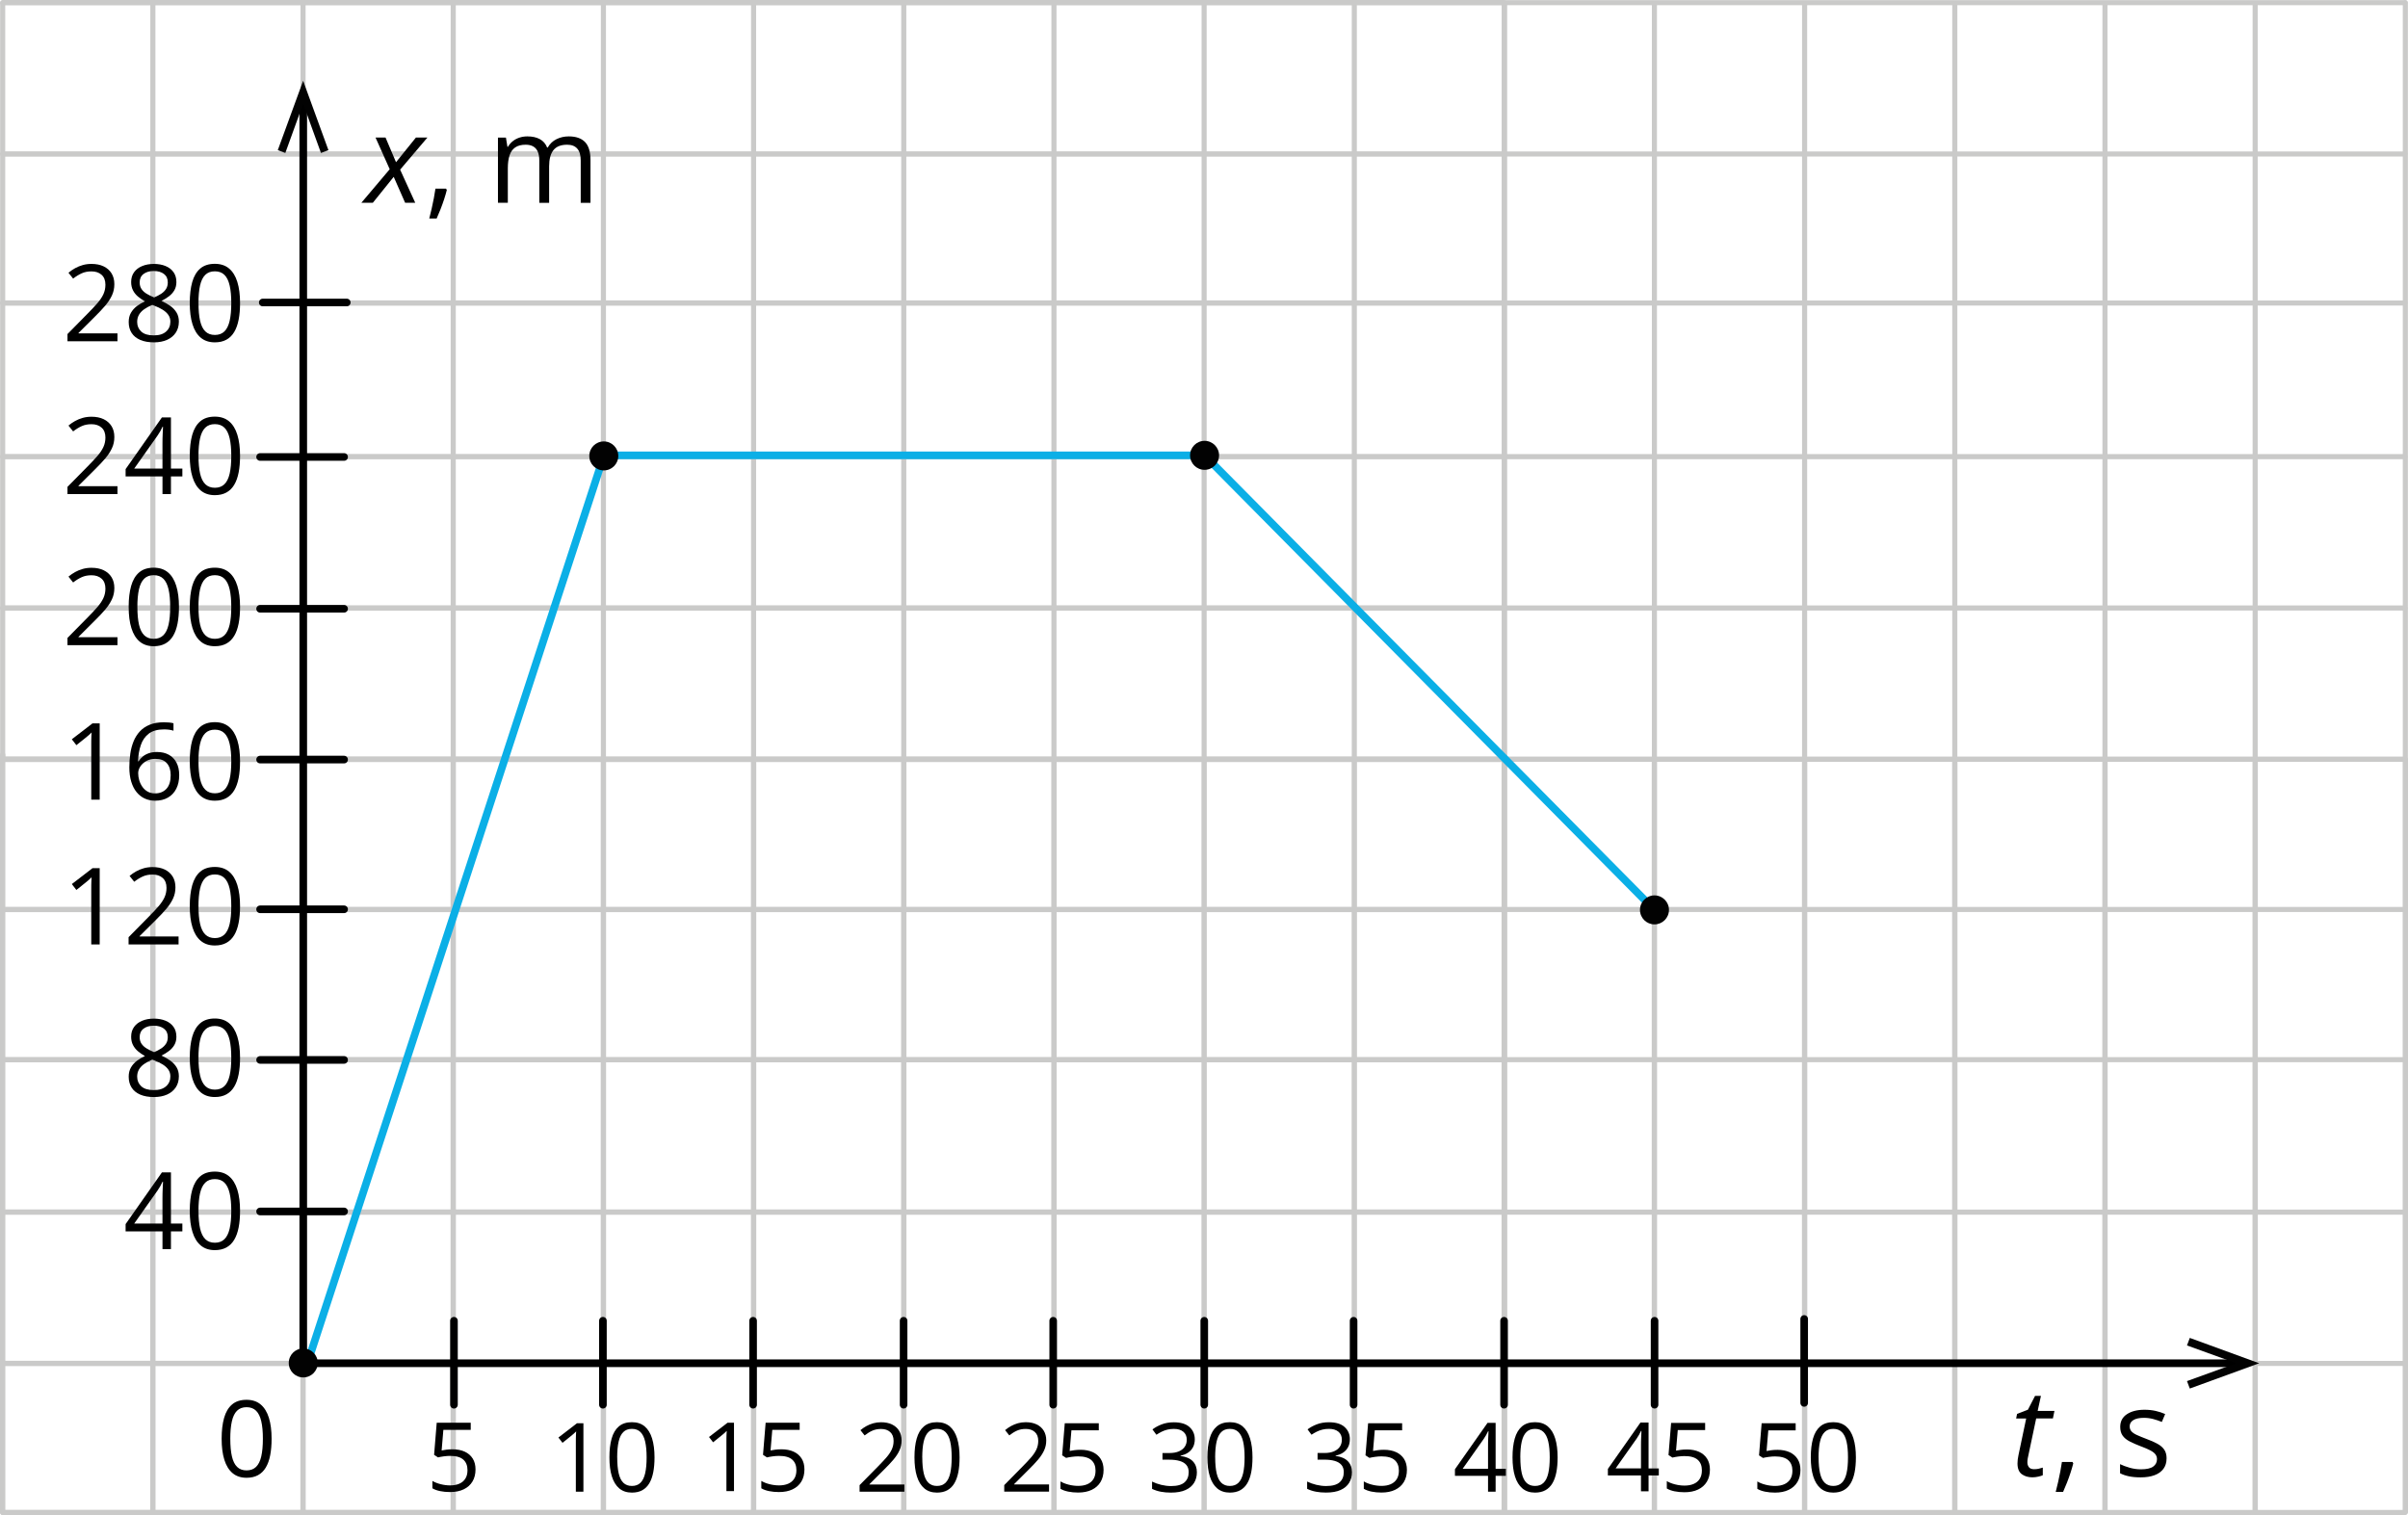 <?xml version="1.0" encoding="UTF-8"?><svg id="_Слой_2" xmlns="http://www.w3.org/2000/svg" width="1275.82" height="802.83" viewBox="0 0 1275.82 802.83"><g id="_Слой_1-2"><line x1="1.42" y1="1.42" x2="796.83" y2="1.42" style="fill:none; stroke:#cacac9; stroke-linecap:round; stroke-linejoin:round; stroke-width:2.83px;"/><line x1="1.42" y1="81.6" x2="796.83" y2="81.6" style="fill:none; stroke:#cacac9; stroke-linecap:round; stroke-linejoin:round; stroke-width:2.83px;"/><line x1="1.42" y1="241.96" x2="796.83" y2="241.96" style="fill:none; stroke:#cacac9; stroke-linecap:round; stroke-linejoin:round; stroke-width:2.83px;"/><line x1="1.42" y1="322.15" x2="796.83" y2="322.15" style="fill:none; stroke:#cacac9; stroke-linecap:round; stroke-linejoin:round; stroke-width:2.83px;"/><line x1="1.42" y1="402.33" x2="796.83" y2="402.33" style="fill:none; stroke:#cacac9; stroke-linecap:round; stroke-linejoin:round; stroke-width:2.83px;"/><line x1="240.13" y1="2.08" x2="240.13" y2="402.33" style="fill:none; stroke:#cacac9; stroke-linecap:round; stroke-linejoin:round; stroke-width:2.7px;"/><line x1="399.27" y1="2.08" x2="399.27" y2="402.33" style="fill:none; stroke:#cacac9; stroke-linecap:round; stroke-linejoin:round; stroke-width:2.7px;"/><line x1="319.7" y1="2.08" x2="319.7" y2="402.33" style="fill:none; stroke:#cacac9; stroke-linecap:round; stroke-linejoin:round; stroke-width:2.7px;"/><line x1="160.56" y1="2.08" x2="160.56" y2="402.33" style="fill:none; stroke:#cacac9; stroke-linecap:round; stroke-linejoin:round; stroke-width:2.7px;"/><line x1="80.99" y1="2.08" x2="80.99" y2="402.33" style="fill:none; stroke:#cacac9; stroke-linecap:round; stroke-linejoin:round; stroke-width:2.7px;"/><line x1="1.42" y1="2.08" x2="1.42" y2="402.33" style="fill:none; stroke:#cacac9; stroke-linecap:round; stroke-linejoin:round; stroke-width:2.7px;"/><line x1="478.84" y1="2.08" x2="478.84" y2="402.33" style="fill:none; stroke:#cacac9; stroke-linecap:round; stroke-linejoin:round; stroke-width:2.7px;"/><line x1="558.41" y1="2.08" x2="558.41" y2="402.33" style="fill:none; stroke:#cacac9; stroke-linecap:round; stroke-linejoin:round; stroke-width:2.7px;"/><line x1="637.98" y1="2.08" x2="637.98" y2="402.33" style="fill:none; stroke:#cacac9; stroke-linecap:round; stroke-linejoin:round; stroke-width:2.7px;"/><line x1="717.55" y1="2.08" x2="717.55" y2="402.33" style="fill:none; stroke:#cacac9; stroke-linecap:round; stroke-linejoin:round; stroke-width:2.7px;"/><line x1="797.12" y1="2.08" x2="797.12" y2="402.33" style="fill:none; stroke:#cacac9; stroke-linecap:round; stroke-linejoin:round; stroke-width:2.7px;"/><line x1="1.43" y1="160.57" x2="796.84" y2="160.57" style="fill:none; stroke:#cacac9; stroke-linecap:round; stroke-linejoin:round; stroke-width:2.83px;"/><line x1="1.42" y1="561.47" x2="796.83" y2="561.47" style="fill:none; stroke:#cacac9; stroke-linecap:round; stroke-linejoin:round; stroke-width:2.83px;"/><line x1="1.42" y1="402.32" x2="796.83" y2="402.32" style="fill:none; stroke:#cacac9; stroke-linecap:round; stroke-linejoin:round; stroke-width:2.83px;"/><line x1="1.42" y1="481.9" x2="796.83" y2="481.9" style="fill:none; stroke:#cacac9; stroke-linecap:round; stroke-linejoin:round; stroke-width:2.83px;"/><line x1="1.42" y1="642.26" x2="796.83" y2="642.26" style="fill:none; stroke:#cacac9; stroke-linecap:round; stroke-linejoin:round; stroke-width:2.83px;"/><line x1="1.42" y1="722.44" x2="796.83" y2="722.44" style="fill:none; stroke:#cacac9; stroke-linecap:round; stroke-linejoin:round; stroke-width:2.83px;"/><line x1="240.13" y1="402.39" x2="240.13" y2="801.18" style="fill:none; stroke:#cacac9; stroke-linecap:round; stroke-linejoin:round; stroke-width:2.83px;"/><line x1="399.27" y1="402.39" x2="399.27" y2="801.18" style="fill:none; stroke:#cacac9; stroke-linecap:round; stroke-linejoin:round; stroke-width:2.83px;"/><line x1="319.7" y1="402.39" x2="319.7" y2="801.18" style="fill:none; stroke:#cacac9; stroke-linecap:round; stroke-linejoin:round; stroke-width:2.83px;"/><line x1="160.56" y1="402.39" x2="160.56" y2="801.18" style="fill:none; stroke:#cacac9; stroke-linecap:round; stroke-linejoin:round; stroke-width:2.83px;"/><line x1="80.99" y1="402.39" x2="80.99" y2="801.18" style="fill:none; stroke:#cacac9; stroke-linecap:round; stroke-linejoin:round; stroke-width:2.83px;"/><line x1="1.42" y1="399.99" x2="1.42" y2="801.18" style="fill:none; stroke:#cacac9; stroke-linecap:round; stroke-linejoin:round; stroke-width:2.83px;"/><line x1="478.84" y1="402.39" x2="478.84" y2="801.18" style="fill:none; stroke:#cacac9; stroke-linecap:round; stroke-linejoin:round; stroke-width:2.83px;"/><line x1="558.41" y1="402.39" x2="558.41" y2="801.18" style="fill:none; stroke:#cacac9; stroke-linecap:round; stroke-linejoin:round; stroke-width:2.83px;"/><line x1="637.98" y1="402.39" x2="637.98" y2="801.18" style="fill:none; stroke:#cacac9; stroke-linecap:round; stroke-linejoin:round; stroke-width:2.83px;"/><line x1="717.55" y1="402.39" x2="717.55" y2="801.18" style="fill:none; stroke:#cacac9; stroke-linecap:round; stroke-linejoin:round; stroke-width:2.83px;"/><line x1="797.12" y1="402.39" x2="797.12" y2="801.18" style="fill:none; stroke:#cacac9; stroke-linecap:round; stroke-linejoin:round; stroke-width:2.83px;"/><line x1="1.43" y1="801.42" x2="796.84" y2="801.42" style="fill:none; stroke:#cacac9; stroke-linecap:round; stroke-linejoin:round; stroke-width:2.83px;"/><line x1="796.98" y1="1.42" x2="1274.2" y2="1.42" style="fill:none; stroke:#cacac9; stroke-linecap:round; stroke-linejoin:round; stroke-width:2.7px;"/><line x1="796.98" y1="81.6" x2="1274.2" y2="81.6" style="fill:none; stroke:#cacac9; stroke-linecap:round; stroke-linejoin:round; stroke-width:2.7px;"/><line x1="796.98" y1="241.96" x2="1274.2" y2="241.96" style="fill:none; stroke:#cacac9; stroke-linecap:round; stroke-linejoin:round; stroke-width:2.7px;"/><line x1="796.98" y1="322.15" x2="1274.2" y2="322.15" style="fill:none; stroke:#cacac9; stroke-linecap:round; stroke-linejoin:round; stroke-width:2.7px;"/><line x1="796.98" y1="402.33" x2="1274.2" y2="402.33" style="fill:none; stroke:#cacac9; stroke-linecap:round; stroke-linejoin:round; stroke-width:2.7px;"/><line x1="1035.7" y1="2.08" x2="1035.7" y2="402.33" style="fill:none; stroke:#cacac9; stroke-linecap:round; stroke-linejoin:round; stroke-width:2.7px;"/><line x1="1194.84" y1="2.08" x2="1194.84" y2="402.33" style="fill:none; stroke:#cacac9; stroke-linecap:round; stroke-linejoin:round; stroke-width:2.7px;"/><line x1="1115.27" y1="2.08" x2="1115.27" y2="402.33" style="fill:none; stroke:#cacac9; stroke-linecap:round; stroke-linejoin:round; stroke-width:2.7px;"/><line x1="956.13" y1="2.08" x2="956.13" y2="402.33" style="fill:none; stroke:#cacac9; stroke-linecap:round; stroke-linejoin:round; stroke-width:2.7px;"/><line x1="876.55" y1="2.08" x2="876.55" y2="402.33" style="fill:none; stroke:#cacac9; stroke-linecap:round; stroke-linejoin:round; stroke-width:2.7px;"/><line x1="796.98" y1="2.08" x2="796.98" y2="402.33" style="fill:none; stroke:#cacac9; stroke-linecap:round; stroke-linejoin:round; stroke-width:2.7px;"/><line x1="1274.41" y1="1.42" x2="1274.41" y2="402.9" style="fill:none; stroke:#cacac9; stroke-linecap:round; stroke-linejoin:round; stroke-width:2.7px;"/><line x1="796.99" y1="160.57" x2="1274.21" y2="160.57" style="fill:none; stroke:#cacac9; stroke-linecap:round; stroke-linejoin:round; stroke-width:2.7px;"/><line x1="796.98" y1="561.47" x2="1274.2" y2="561.47" style="fill:none; stroke:#cacac9; stroke-linecap:round; stroke-linejoin:round; stroke-width:2.7px;"/><line x1="796.98" y1="402.32" x2="1274.2" y2="402.32" style="fill:none; stroke:#cacac9; stroke-linecap:round; stroke-linejoin:round; stroke-width:2.7px;"/><line x1="796.98" y1="481.9" x2="1274.2" y2="481.9" style="fill:none; stroke:#cacac9; stroke-linecap:round; stroke-linejoin:round; stroke-width:2.7px;"/><line x1="796.98" y1="642.26" x2="1274.2" y2="642.26" style="fill:none; stroke:#cacac9; stroke-linecap:round; stroke-linejoin:round; stroke-width:2.7px;"/><line x1="796.98" y1="722.44" x2="1274.2" y2="722.44" style="fill:none; stroke:#cacac9; stroke-linecap:round; stroke-linejoin:round; stroke-width:2.7px;"/><line x1="1035.7" y1="402.39" x2="1035.7" y2="801.18" style="fill:none; stroke:#cacac9; stroke-linecap:round; stroke-linejoin:round; stroke-width:2.83px;"/><line x1="1194.84" y1="402.39" x2="1194.84" y2="801.18" style="fill:none; stroke:#cacac9; stroke-linecap:round; stroke-linejoin:round; stroke-width:2.83px;"/><line x1="1115.27" y1="402.39" x2="1115.27" y2="801.18" style="fill:none; stroke:#cacac9; stroke-linecap:round; stroke-linejoin:round; stroke-width:2.83px;"/><line x1="956.13" y1="402.39" x2="956.13" y2="801.18" style="fill:none; stroke:#cacac9; stroke-linecap:round; stroke-linejoin:round; stroke-width:2.83px;"/><line x1="876.55" y1="402.39" x2="876.55" y2="801.18" style="fill:none; stroke:#cacac9; stroke-linecap:round; stroke-linejoin:round; stroke-width:2.83px;"/><line x1="796.98" y1="399.99" x2="796.98" y2="801.18" style="fill:none; stroke:#cacac9; stroke-linecap:round; stroke-linejoin:round; stroke-width:2.83px;"/><line x1="1274.41" y1="402.39" x2="1274.41" y2="801.18" style="fill:none; stroke:#cacac9; stroke-linecap:round; stroke-linejoin:round; stroke-width:2.83px;"/><line x1="796.99" y1="801.42" x2="1274.21" y2="801.42" style="fill:none; stroke:#cacac9; stroke-linecap:round; stroke-linejoin:round; stroke-width:2.7px;"/><line x1="160.67" y1="722.17" x2="160.67" y2="54.97" style="fill:none; stroke:#000; stroke-linecap:round; stroke-linejoin:round; stroke-width:4.04px;"/><polygon points="147.18 79.56 151.17 81.05 160.61 54.97 170.06 81.05 174.01 79.56 160.61 42.79 147.18 79.56" style="fill:#020202; fill-rule:evenodd; stroke-width:0px;"/><line x1="1186.85" y1="722.33" x2="160.95" y2="722.33" style="fill:none; stroke:#000; stroke-linecap:round; stroke-linejoin:round; stroke-width:4.04px;"/><polygon points="1160.21 708.91 1158.72 712.9 1184.81 722.34 1158.72 731.79 1160.21 735.74 1196.98 722.34 1160.21 708.91" style="fill:#020202; fill-rule:evenodd; stroke-width:0px;"/><path d="M143.9,762.34c0,3.26-.25,6.17-.74,8.73s-1.27,4.73-2.33,6.51-2.43,3.13-4.12,4.05-3.71,1.39-6.07,1.39c-2.98,0-5.45-.81-7.4-2.44s-3.4-3.99-4.37-7.07-1.44-6.8-1.44-11.16.43-7.97,1.3-11.05c.87-3.08,2.27-5.45,4.21-7.11s4.5-2.48,7.69-2.48c3.02,0,5.51.82,7.47,2.46s3.41,4,4.37,7.08,1.43,6.79,1.43,11.11ZM122.02,762.34c0,3.73.28,6.85.85,9.33s1.49,4.35,2.76,5.59,2.94,1.85,5.01,1.85,3.74-.61,5.01-1.84,2.2-3.08,2.77-5.57.86-5.61.86-9.36-.28-6.76-.85-9.24-1.48-4.35-2.75-5.6-2.95-1.88-5.05-1.88-3.79.63-5.05,1.88-2.17,3.12-2.73,5.6c-.56,2.48-.84,5.56-.84,9.24Z" style="fill:#000; stroke-width:0px;"/><line x1="137.81" y1="641.91" x2="182.31" y2="641.91" style="fill:#000; stroke:#000; stroke-linecap:round; stroke-linejoin:round; stroke-width:4.04px;"/><line x1="137.81" y1="561.61" x2="182.31" y2="561.61" style="fill:#000; stroke:#000; stroke-linecap:round; stroke-linejoin:round; stroke-width:4.04px;"/><line x1="137.81" y1="481.81" x2="182.31" y2="481.81" style="fill:#000; stroke:#000; stroke-linecap:round; stroke-linejoin:round; stroke-width:4.04px;"/><line x1="137.81" y1="402.47" x2="182.31" y2="402.47" style="fill:#000; stroke:#000; stroke-linecap:round; stroke-linejoin:round; stroke-width:4.04px;"/><line x1="137.81" y1="322.56" x2="182.31" y2="322.56" style="fill:#000; stroke:#000; stroke-linecap:round; stroke-linejoin:round; stroke-width:4.04px;"/><line x1="137.81" y1="242.13" x2="182.31" y2="242.13" style="fill:#000; stroke:#000; stroke-linecap:round; stroke-linejoin:round; stroke-width:4.04px;"/><line x1="240.52" y1="699.82" x2="240.52" y2="744.32" style="fill:#000; stroke:#000; stroke-linecap:round; stroke-linejoin:round; stroke-width:4.04px;"/><line x1="319.44" y1="699.82" x2="319.44" y2="744.32" style="fill:#000; stroke:#000; stroke-linecap:round; stroke-linejoin:round; stroke-width:4.04px;"/><line x1="399.01" y1="699.82" x2="399.01" y2="744.32" style="fill:#000; stroke:#000; stroke-linecap:round; stroke-linejoin:round; stroke-width:4.02px;"/><line x1="478.75" y1="699.82" x2="478.75" y2="744.32" style="fill:#000; stroke:#000; stroke-linecap:round; stroke-linejoin:round; stroke-width:4.02px;"/><line x1="558.01" y1="699.82" x2="558.01" y2="744.32" style="fill:#000; stroke:#000; stroke-linecap:round; stroke-linejoin:round; stroke-width:4.02px;"/><line x1="638.05" y1="699.82" x2="638.05" y2="744.32" style="fill:#000; stroke:#000; stroke-linecap:round; stroke-linejoin:round; stroke-width:4.02px;"/><line x1="717.17" y1="699.82" x2="717.17" y2="744.32" style="fill:#000; stroke:#000; stroke-linecap:round; stroke-linejoin:round; stroke-width:4.02px;"/><line x1="796.9" y1="699.82" x2="796.9" y2="744.32" style="fill:#000; stroke:#000; stroke-linecap:round; stroke-linejoin:round; stroke-width:4.02px;"/><line x1="876.63" y1="699.82" x2="876.63" y2="744.32" style="fill:#000; stroke:#000; stroke-linecap:round; stroke-linejoin:round; stroke-width:4.02px;"/><path d="M1076.93,782.79c-2.29,0-4.2-.55-5.72-1.66s-2.29-3-2.29-5.69c0-.65.04-1.36.13-2.13s.22-1.56.41-2.38l4.07-19.33h-5.33l.5-2.43,5.74-2.21,3.78-7.32h3.12l-1.73,7.95h8.89l-.82,4h-8.86l-4.1,19.39c-.15.59-.28,1.22-.39,1.89s-.17,1.31-.17,1.92c0,1.05.27,1.93.82,2.63s1.46,1.06,2.74,1.06c.8,0,1.56-.07,2.29-.22s1.5-.36,2.32-.63v4.04c-.53.25-1.32.5-2.38.74s-2.07.36-3.01.36Z" style="fill:#000; stroke-width:0px;"/><path d="M1098.06,774.65l.41.73c-.38,1.53-.86,3.17-1.43,4.92s-1.21,3.5-1.89,5.25-1.37,3.4-2.07,4.94h-3.91c.44-1.68.87-3.45,1.29-5.31s.8-3.7,1.15-5.52.63-3.48.84-5h5.61Z" style="fill:#000; stroke-width:0px;"/><path d="M1147.91,772.7c0,2.21-.55,4.06-1.66,5.57s-2.68,2.63-4.73,3.39c-2.05.76-4.49,1.14-7.33,1.14-2.42,0-4.51-.19-6.28-.57s-3.31-.91-4.64-1.61v-4.82c1.41.69,3.09,1.32,5.05,1.89s3.95.85,5.99.85c2.99,0,5.15-.48,6.5-1.45s2.02-2.28,2.02-3.94c0-.95-.27-1.78-.8-2.51s-1.43-1.43-2.7-2.11-3.01-1.43-5.23-2.25c-2.21-.84-4.12-1.68-5.72-2.51s-2.85-1.84-3.72-3.04-1.31-2.75-1.31-4.67c0-2.92,1.18-5.17,3.55-6.73s5.47-2.35,9.32-2.35c2.08,0,4.03.2,5.85.61s3.52.96,5.09,1.66l-1.77,4.19c-1.43-.61-2.95-1.12-4.57-1.55s-3.27-.63-4.95-.63c-2.42,0-4.27.4-5.57,1.2s-1.94,1.89-1.94,3.28c0,1.07.3,1.96.9,2.65s1.56,1.35,2.89,1.96,3.07,1.32,5.23,2.14c2.17.8,4.04,1.62,5.61,2.48s2.79,1.88,3.64,3.09,1.28,2.76,1.28,4.65Z" style="fill:#000; stroke-width:0px;"/><path d="M191.44,107.46l15.04-17.79-7.51-16.78h5.3l5.55,13.06,10.53-13.06h6.09l-14.44,17,8.01,17.56h-5.36l-6.05-13.75-11.07,13.75h-6.09Z" style="fill:#000; stroke-width:0px;"/><path d="M236.32,99.95l.41.73c-.38,1.53-.86,3.17-1.43,4.92s-1.21,3.5-1.89,5.25-1.37,3.4-2.07,4.94h-3.91c.44-1.68.87-3.45,1.29-5.31s.8-3.7,1.15-5.52.63-3.48.84-5h5.61Z" style="fill:#000; stroke-width:0px;"/><path d="M301.34,72.27c3.81,0,6.67.99,8.61,2.98s2.9,5.18,2.9,9.57v22.64h-5.17v-22.39c0-2.8-.6-4.89-1.81-6.29s-3-2.1-5.38-2.1c-3.34,0-5.77.97-7.28,2.9s-2.27,4.78-2.27,8.55v19.33h-5.2v-22.39c0-1.87-.27-3.43-.8-4.67s-1.33-2.17-2.4-2.79-2.4-.93-4.02-.93c-2.29,0-4.13.47-5.52,1.42s-2.39,2.35-3.01,4.21-.93,4.15-.93,6.86v18.29h-5.23v-34.56h4.23l.79,4.89h.28c.69-1.2,1.57-2.21,2.62-3.03s2.23-1.44,3.53-1.86,2.69-.63,4.16-.63c2.63,0,4.83.49,6.61,1.47s3.06,2.46,3.86,4.46h.28c1.14-2,2.69-3.48,4.67-4.46s4.14-1.47,6.5-1.47Z" style="fill:#000; stroke-width:0px;"/><line x1="139.22" y1="160.28" x2="183.72" y2="160.28" style="fill:#000; stroke:#000; stroke-linecap:round; stroke-linejoin:round; stroke-width:4.04px;"/><path d="M239.79,767.93c2.46,0,4.6.42,6.42,1.25,1.82.84,3.23,2.05,4.23,3.63s1.5,3.51,1.5,5.78c0,2.48-.54,4.62-1.61,6.41-1.07,1.79-2.62,3.17-4.64,4.14-2.02.97-4.43,1.45-7.24,1.45-1.88,0-3.64-.17-5.26-.5-1.62-.33-2.98-.83-4.09-1.49v-3.92c1.21.73,2.67,1.31,4.39,1.74s3.39.64,5.01.64c1.83,0,3.44-.29,4.82-.88,1.38-.59,2.45-1.48,3.22-2.68.77-1.2,1.15-2.71,1.15-4.52,0-2.41-.74-4.28-2.22-5.59-1.48-1.31-3.81-1.97-7-1.97-1.02,0-2.15.08-3.37.25s-2.23.35-3.02.55l-2.08-1.36,1.39-17.01h18.02v3.77h-14.5l-.92,10.93c.63-.13,1.44-.27,2.43-.41.99-.14,2.12-.21,3.37-.21Z" style="fill:#000; stroke-width:0px;"/><path d="M309.12,790.38h-4.02v-25.68c0-.98,0-1.81.01-2.52,0-.7.02-1.35.05-1.93.02-.59.06-1.19.11-1.8-.51.53-.99.98-1.44,1.35-.45.37-1,.83-1.66,1.38l-4.14,3.32-2.16-2.8,9.82-7.56h3.42v36.25Z" style="fill:#000; stroke-width:0px;"/><path d="M346.78,772.21c0,2.94-.22,5.57-.67,7.88s-1.15,4.27-2.11,5.88-2.2,2.82-3.72,3.66c-1.52.83-3.35,1.25-5.48,1.25-2.69,0-4.92-.74-6.68-2.21-1.76-1.47-3.07-3.6-3.94-6.38-.87-2.78-1.3-6.14-1.3-10.08s.39-7.19,1.18-9.98c.79-2.78,2.05-4.92,3.81-6.42s4.07-2.24,6.94-2.24c2.73,0,4.97.74,6.74,2.22,1.77,1.48,3.08,3.61,3.94,6.4.86,2.79,1.29,6.13,1.29,10.03ZM327.02,772.21c0,3.37.26,6.18.77,8.43s1.34,3.93,2.49,5.04c1.15,1.12,2.66,1.67,4.52,1.67s3.38-.55,4.52-1.66,1.98-2.78,2.5-5.03c.52-2.25.78-5.07.78-8.45s-.26-6.1-.77-8.34c-.51-2.24-1.34-3.92-2.48-5.06-1.14-1.13-2.66-1.7-4.56-1.7s-3.42.57-4.56,1.7c-1.14,1.13-1.96,2.82-2.47,5.06-.5,2.24-.76,5.02-.76,8.34Z" style="fill:#000; stroke-width:0px;"/><path d="M388.9,790.1h-4.02v-25.68c0-.98,0-1.81.01-2.52,0-.7.02-1.35.05-1.93.02-.59.06-1.19.11-1.8-.51.53-.99.98-1.44,1.35-.45.37-1,.83-1.66,1.38l-4.14,3.32-2.16-2.8,9.82-7.56h3.42v36.25Z" style="fill:#000; stroke-width:0px;"/><path d="M414.06,767.93c2.46,0,4.6.42,6.42,1.25,1.82.84,3.23,2.05,4.23,3.63s1.5,3.51,1.5,5.78c0,2.48-.54,4.62-1.61,6.41-1.07,1.79-2.62,3.17-4.64,4.14-2.02.97-4.43,1.45-7.24,1.45-1.88,0-3.64-.17-5.26-.5-1.62-.33-2.98-.83-4.09-1.49v-3.92c1.21.73,2.67,1.31,4.39,1.74s3.39.64,5.01.64c1.83,0,3.44-.29,4.82-.88,1.38-.59,2.45-1.48,3.22-2.68.77-1.2,1.15-2.71,1.15-4.52,0-2.41-.74-4.28-2.22-5.59-1.48-1.31-3.81-1.97-7-1.97-1.02,0-2.15.08-3.37.25s-2.23.35-3.02.55l-2.08-1.36,1.39-17.01h18.02v3.77h-14.5l-.92,10.93c.63-.13,1.44-.27,2.43-.41.99-.14,2.12-.21,3.37-.21Z" style="fill:#000; stroke-width:0px;"/><path d="M479.18,790.38h-23.75v-3.45l9.69-9.84c1.8-1.82,3.32-3.44,4.55-4.86,1.23-1.42,2.17-2.82,2.81-4.2.64-1.38.97-2.9.97-4.55,0-2.05-.61-3.62-1.82-4.7-1.21-1.08-2.81-1.62-4.8-1.62-1.74,0-3.27.3-4.61.89s-2.71,1.44-4.12,2.53l-2.21-2.78c.96-.81,2-1.53,3.14-2.16s2.35-1.12,3.64-1.49c1.3-.36,2.68-.55,4.15-.55,2.23,0,4.16.39,5.78,1.17s2.87,1.88,3.76,3.32c.88,1.44,1.33,3.15,1.33,5.13s-.38,3.7-1.14,5.34c-.76,1.65-1.83,3.27-3.2,4.88-1.37,1.61-2.98,3.32-4.81,5.12l-7.88,7.86v.17h18.52v3.77Z" style="fill:#000; stroke-width:0px;"/><path d="M508.41,772.21c0,2.94-.22,5.57-.67,7.88s-1.15,4.27-2.11,5.88-2.2,2.82-3.72,3.66c-1.52.83-3.35,1.25-5.48,1.25-2.69,0-4.92-.74-6.68-2.21-1.76-1.47-3.07-3.6-3.94-6.38-.87-2.78-1.3-6.14-1.3-10.08s.39-7.19,1.18-9.98c.79-2.78,2.05-4.92,3.81-6.42s4.07-2.24,6.94-2.24c2.73,0,4.97.74,6.74,2.22,1.77,1.48,3.08,3.61,3.94,6.4.86,2.79,1.29,6.13,1.29,10.03ZM488.65,772.21c0,3.37.26,6.18.77,8.43s1.34,3.93,2.49,5.04c1.15,1.12,2.66,1.67,4.52,1.67s3.38-.55,4.52-1.66,1.98-2.78,2.5-5.03c.52-2.25.78-5.07.78-8.45s-.26-6.1-.77-8.34c-.51-2.24-1.34-3.92-2.48-5.06-1.14-1.13-2.66-1.7-4.56-1.7s-3.42.57-4.56,1.7c-1.14,1.13-1.96,2.82-2.47,5.06-.5,2.24-.76,5.02-.76,8.34Z" style="fill:#000; stroke-width:0px;"/><path d="M555.82,790.36h-23.75v-3.45l9.69-9.84c1.8-1.82,3.32-3.44,4.55-4.86,1.23-1.42,2.17-2.82,2.81-4.2.64-1.38.97-2.9.97-4.55,0-2.05-.61-3.62-1.82-4.7-1.21-1.08-2.81-1.62-4.8-1.62-1.74,0-3.27.3-4.61.89s-2.71,1.44-4.12,2.53l-2.21-2.78c.96-.81,2-1.53,3.14-2.16s2.35-1.12,3.64-1.49c1.3-.36,2.68-.55,4.15-.55,2.23,0,4.16.39,5.78,1.17s2.87,1.88,3.76,3.32c.88,1.44,1.33,3.15,1.33,5.13s-.38,3.7-1.14,5.34c-.76,1.65-1.83,3.27-3.2,4.88-1.37,1.61-2.98,3.32-4.81,5.12l-7.88,7.86v.17h18.52v3.77Z" style="fill:#000; stroke-width:0px;"/><path d="M572.55,768.19c2.46,0,4.6.42,6.42,1.25,1.82.84,3.23,2.05,4.23,3.63s1.5,3.51,1.5,5.78c0,2.48-.54,4.62-1.61,6.41-1.07,1.79-2.62,3.17-4.64,4.14-2.02.97-4.43,1.45-7.24,1.45-1.88,0-3.64-.17-5.26-.5s-2.98-.83-4.09-1.49v-3.92c1.21.73,2.67,1.31,4.39,1.74s3.39.64,5.01.64c1.83,0,3.44-.29,4.82-.88,1.38-.59,2.45-1.48,3.22-2.68.77-1.2,1.15-2.71,1.15-4.52,0-2.41-.74-4.28-2.22-5.59-1.48-1.31-3.81-1.97-7-1.97-1.02,0-2.15.08-3.37.25s-2.23.35-3.02.55l-2.08-1.36,1.39-17.01h18.02v3.77h-14.5l-.92,10.93c.63-.13,1.44-.27,2.43-.41.99-.14,2.12-.21,3.37-.21Z" style="fill:#000; stroke-width:0px;"/><path d="M633.03,762.59c0,1.62-.31,3.02-.94,4.21s-1.5,2.16-2.63,2.91c-1.12.75-2.45,1.28-3.97,1.57v.2c2.88.36,5.04,1.29,6.48,2.78s2.17,3.44,2.17,5.85c0,2.1-.49,3.96-1.48,5.58s-2.49,2.89-4.51,3.81c-2.02.92-4.62,1.38-7.77,1.38-1.92,0-3.69-.15-5.32-.46-1.63-.31-3.19-.81-4.67-1.52v-3.87c1.5.74,3.14,1.33,4.91,1.75,1.77.42,3.48.63,5.13.63,3.31,0,5.69-.66,7.16-1.97,1.47-1.31,2.21-3.11,2.21-5.39,0-1.57-.41-2.84-1.23-3.81-.82-.97-1.99-1.68-3.52-2.13-1.53-.45-3.37-.68-5.52-.68h-3.62v-3.52h3.64c1.97,0,3.64-.29,5.01-.87s2.42-1.39,3.14-2.44c.72-1.05,1.08-2.29,1.08-3.73,0-1.83-.61-3.25-1.83-4.25-1.22-1-2.88-1.5-4.98-1.5-1.29,0-2.46.13-3.52.4s-2.05.63-2.98,1.09-1.85,1-2.78,1.61l-2.08-2.83c1.32-1.02,2.93-1.91,4.83-2.65s4.06-1.12,6.47-1.12c3.7,0,6.48.84,8.33,2.53s2.78,3.83,2.78,6.45Z" style="fill:#000; stroke-width:0px;"/><path d="M663.6,772.21c0,2.94-.22,5.57-.67,7.88-.45,2.31-1.15,4.27-2.11,5.88-.96,1.6-2.2,2.82-3.72,3.66-1.52.83-3.35,1.25-5.48,1.25-2.69,0-4.92-.74-6.68-2.21-1.76-1.47-3.07-3.6-3.94-6.38-.87-2.78-1.3-6.14-1.3-10.08s.39-7.19,1.18-9.98c.79-2.78,2.05-4.92,3.81-6.42s4.07-2.24,6.94-2.24c2.73,0,4.97.74,6.74,2.22,1.77,1.48,3.08,3.61,3.94,6.4.86,2.79,1.29,6.13,1.29,10.03ZM643.84,772.21c0,3.37.26,6.18.77,8.43s1.34,3.93,2.49,5.04c1.15,1.12,2.66,1.67,4.52,1.67s3.38-.55,4.52-1.66,1.98-2.78,2.5-5.03c.52-2.25.78-5.07.78-8.45s-.26-6.1-.77-8.34c-.51-2.24-1.34-3.92-2.48-5.06-1.14-1.13-2.66-1.7-4.56-1.7s-3.42.57-4.56,1.7c-1.14,1.13-1.96,2.82-2.47,5.06-.5,2.24-.76,5.02-.76,8.34Z" style="fill:#000; stroke-width:0px;"/><path d="M715.19,762.57c0,1.62-.31,3.02-.94,4.21-.63,1.19-1.51,2.16-2.63,2.91-1.12.75-2.45,1.28-3.97,1.57v.2c2.88.36,5.04,1.29,6.48,2.78,1.45,1.49,2.17,3.44,2.17,5.85,0,2.1-.49,3.96-1.48,5.58-.98,1.62-2.49,2.89-4.51,3.81-2.02.92-4.62,1.38-7.77,1.38-1.92,0-3.69-.15-5.32-.46-1.63-.31-3.19-.81-4.67-1.52v-3.87c1.5.74,3.14,1.33,4.91,1.75,1.77.42,3.48.63,5.13.63,3.31,0,5.69-.66,7.17-1.97,1.47-1.31,2.21-3.11,2.21-5.39,0-1.57-.41-2.84-1.23-3.81-.82-.97-1.99-1.68-3.52-2.13-1.53-.45-3.37-.68-5.52-.68h-3.62v-3.52h3.64c1.97,0,3.64-.29,5.01-.87s2.42-1.39,3.14-2.44c.72-1.05,1.08-2.29,1.08-3.73,0-1.83-.61-3.25-1.83-4.25-1.22-1-2.88-1.5-4.98-1.5-1.29,0-2.46.13-3.52.4s-2.05.63-2.98,1.09-1.85,1-2.78,1.61l-2.08-2.83c1.32-1.02,2.93-1.91,4.84-2.65s4.06-1.12,6.47-1.12c3.7,0,6.48.84,8.33,2.53s2.78,3.83,2.78,6.45Z" style="fill:#000; stroke-width:0px;"/><path d="M733.27,768.19c2.46,0,4.6.42,6.42,1.25,1.82.84,3.23,2.05,4.23,3.63,1,1.59,1.5,3.51,1.5,5.78,0,2.48-.54,4.62-1.61,6.41-1.07,1.79-2.62,3.17-4.64,4.14-2.02.97-4.43,1.45-7.24,1.45-1.88,0-3.64-.17-5.26-.5s-2.98-.83-4.09-1.49v-3.92c1.21.73,2.67,1.31,4.39,1.74s3.39.64,5.01.64c1.83,0,3.44-.29,4.82-.88,1.38-.59,2.45-1.48,3.22-2.68.77-1.2,1.15-2.71,1.15-4.52,0-2.41-.74-4.28-2.22-5.59-1.48-1.31-3.81-1.97-7-1.97-1.02,0-2.15.08-3.37.25s-2.23.35-3.02.55l-2.08-1.36,1.39-17.01h18.02v3.77h-14.5l-.92,10.93c.63-.13,1.44-.27,2.43-.41.99-.14,2.11-.21,3.37-.21Z" style="fill:#000; stroke-width:0px;"/><path d="M797.85,781.98h-5.43v8.4h-4.02v-8.4h-17.53v-3.47l17.26-24.57h4.29v24.32h5.43v3.72ZM788.4,778.26v-11.85c0-.91,0-1.73.02-2.47s.04-1.42.07-2.06c.03-.64.06-1.24.09-1.82.03-.58.05-1.15.06-1.71h-.2c-.31.66-.67,1.36-1.08,2.09-.41.74-.81,1.39-1.23,1.97l-11.18,15.84h13.44Z" style="fill:#000; stroke-width:0px;"/><path d="M825.27,772.21c0,2.94-.22,5.57-.67,7.88s-1.15,4.27-2.11,5.88c-.96,1.6-2.2,2.82-3.72,3.66-1.52.83-3.35,1.25-5.48,1.25-2.69,0-4.92-.74-6.68-2.21-1.76-1.47-3.07-3.6-3.94-6.38-.87-2.78-1.3-6.14-1.3-10.08s.39-7.19,1.18-9.98c.79-2.78,2.05-4.92,3.81-6.42s4.07-2.24,6.94-2.24c2.73,0,4.97.74,6.74,2.22,1.77,1.48,3.08,3.61,3.94,6.4.86,2.79,1.29,6.13,1.29,10.03ZM805.51,772.21c0,3.37.26,6.18.77,8.43s1.34,3.93,2.49,5.04c1.15,1.12,2.66,1.67,4.52,1.67s3.38-.55,4.52-1.66c1.15-1.11,1.98-2.78,2.5-5.03.52-2.25.78-5.07.78-8.45s-.26-6.1-.77-8.34c-.51-2.24-1.34-3.92-2.48-5.06-1.14-1.13-2.66-1.7-4.56-1.7s-3.42.57-4.56,1.7c-1.14,1.13-1.96,2.82-2.47,5.06-.5,2.24-.76,5.02-.76,8.34Z" style="fill:#000; stroke-width:0px;"/><path d="M878.88,781.79h-5.43v8.4h-4.02v-8.4h-17.53v-3.47l17.26-24.57h4.29v24.32h5.43v3.72ZM869.44,778.07v-11.85c0-.91,0-1.73.02-2.47s.04-1.42.07-2.06c.03-.64.06-1.24.09-1.82.03-.58.05-1.15.06-1.71h-.2c-.31.66-.67,1.36-1.08,2.09-.41.74-.81,1.39-1.23,1.97l-11.18,15.84h13.44Z" style="fill:#000; stroke-width:0px;"/><path d="M893.81,768.03c2.46,0,4.6.42,6.42,1.25,1.82.84,3.23,2.05,4.23,3.63,1,1.59,1.5,3.51,1.5,5.78,0,2.48-.54,4.62-1.61,6.41-1.07,1.79-2.62,3.17-4.64,4.14-2.02.97-4.43,1.45-7.24,1.45-1.88,0-3.64-.17-5.26-.5s-2.98-.83-4.09-1.49v-3.92c1.21.73,2.67,1.31,4.39,1.74s3.39.64,5.01.64c1.83,0,3.44-.29,4.82-.88,1.38-.59,2.45-1.48,3.22-2.68.77-1.2,1.15-2.71,1.15-4.52,0-2.41-.74-4.28-2.22-5.59-1.48-1.31-3.81-1.97-7-1.97-1.02,0-2.15.08-3.37.25s-2.23.35-3.02.55l-2.08-1.36,1.39-17.01h18.02v3.77h-14.5l-.92,10.93c.63-.13,1.44-.27,2.43-.41.99-.14,2.11-.21,3.37-.21Z" style="fill:#000; stroke-width:0px;"/><path d="M941.77,768.22c2.46,0,4.6.42,6.42,1.25,1.82.84,3.23,2.05,4.23,3.63,1,1.59,1.5,3.51,1.5,5.78,0,2.48-.54,4.62-1.61,6.41-1.07,1.79-2.62,3.17-4.64,4.14-2.02.97-4.43,1.45-7.24,1.45-1.88,0-3.64-.17-5.26-.5s-2.98-.83-4.09-1.49v-3.92c1.21.73,2.67,1.31,4.39,1.74s3.39.64,5.01.64c1.83,0,3.44-.29,4.82-.88,1.38-.59,2.45-1.48,3.22-2.68.77-1.2,1.15-2.71,1.15-4.52,0-2.41-.74-4.28-2.22-5.59-1.48-1.31-3.81-1.97-7-1.97-1.02,0-2.15.08-3.37.25s-2.23.35-3.02.55l-2.08-1.36,1.39-17.01h18.02v3.77h-14.5l-.92,10.93c.63-.13,1.44-.27,2.43-.41.99-.14,2.11-.21,3.37-.21Z" style="fill:#000; stroke-width:0px;"/><path d="M983.3,772.21c0,2.94-.22,5.57-.67,7.88s-1.15,4.27-2.11,5.88c-.96,1.6-2.2,2.82-3.72,3.66-1.52.83-3.35,1.25-5.48,1.25-2.69,0-4.92-.74-6.68-2.21-1.76-1.47-3.07-3.6-3.94-6.38-.87-2.78-1.3-6.14-1.3-10.08s.39-7.19,1.18-9.98c.79-2.78,2.05-4.92,3.81-6.42s4.07-2.24,6.94-2.24c2.73,0,4.97.74,6.74,2.22,1.77,1.48,3.08,3.61,3.94,6.4.86,2.79,1.29,6.13,1.29,10.03ZM963.54,772.21c0,3.37.26,6.18.77,8.43s1.34,3.93,2.49,5.04c1.15,1.12,2.66,1.67,4.52,1.67s3.38-.55,4.52-1.66c1.15-1.11,1.98-2.78,2.5-5.03.52-2.25.78-5.07.78-8.45s-.26-6.1-.77-8.34c-.51-2.24-1.34-3.92-2.48-5.06-1.14-1.13-2.66-1.7-4.56-1.7s-3.42.57-4.56,1.7c-1.14,1.13-1.96,2.82-2.47,5.06-.5,2.24-.76,5.02-.76,8.34Z" style="fill:#000; stroke-width:0px;"/><line x1="955.9" y1="698.86" x2="955.9" y2="743.36" style="fill:#000; stroke:#000; stroke-linecap:round; stroke-linejoin:round; stroke-width:4.02px;"/><line x1="164.15" y1="718.43" x2="319.9" y2="241.58" style="fill:none; stroke:#0bafe6; stroke-miterlimit:10; stroke-width:4.04px;"/><line x1="638.21" y1="241.27" x2="318.66" y2="241.27" style="fill:none; stroke:#0bafe6; stroke-miterlimit:10; stroke-width:4.04px;"/><line x1="876.58" y1="482.12" x2="638.21" y2="241.27" style="fill:none; stroke:#0bafe6; stroke-miterlimit:10; stroke-width:4.04px;"/><circle cx="160.67" cy="722.17" r="7.68" style="fill:#020202; stroke-width:0px;"/><circle cx="319.9" cy="241.58" r="7.68" style="fill:#020202; stroke-width:0px;"/><circle cx="638.21" cy="241.27" r="7.68" style="fill:#020202; stroke-width:0px;"/><circle cx="876.58" cy="482.12" r="7.68" style="fill:#020202; stroke-width:0px;"/><path d="M96.62,652.48h-6.05v9.37h-4.48v-9.37h-19.54v-3.87l19.24-27.4h4.78v27.12h6.05v4.15ZM86.08,648.33v-13.21c0-1.01,0-1.93.03-2.75s.05-1.58.08-2.3c.04-.71.07-1.39.1-2.03.03-.65.05-1.28.07-1.91h-.22c-.35.74-.75,1.52-1.2,2.34-.45.82-.91,1.55-1.37,2.2l-12.47,17.66h14.98Z" style="fill:#000; stroke-width:0px;"/><path d="M127.19,641.58c0,3.28-.25,6.21-.75,8.79s-1.28,4.76-2.35,6.55-2.45,3.15-4.15,4.08c-1.7.93-3.73,1.4-6.11,1.4-3,0-5.49-.82-7.45-2.46-1.96-1.64-3.43-4.01-4.39-7.12-.97-3.11-1.45-6.85-1.45-11.24s.44-8.02,1.31-11.13c.88-3.1,2.29-5.49,4.24-7.16s4.53-2.5,7.74-2.5c3.04,0,5.55.83,7.52,2.47,1.97,1.65,3.44,4.03,4.4,7.13.96,3.11,1.44,6.83,1.44,11.18ZM105.16,641.58c0,3.76.29,6.89.86,9.4s1.5,4.38,2.78,5.63c1.28,1.24,2.96,1.87,5.04,1.87s3.76-.62,5.04-1.85,2.21-3.11,2.79-5.61c.58-2.51.87-5.65.87-9.43s-.29-6.8-.86-9.3c-.57-2.5-1.49-4.38-2.76-5.64-1.27-1.26-2.97-1.89-5.09-1.89s-3.81.63-5.09,1.89c-1.27,1.26-2.19,3.14-2.75,5.64-.56,2.5-.84,5.6-.84,9.3Z" style="fill:#000; stroke-width:0px;"/><path d="M81.47,539.73c2.34,0,4.41.37,6.22,1.11s3.22,1.82,4.24,3.25c1.02,1.43,1.53,3.18,1.53,5.27,0,1.64-.36,3.07-1.06,4.3-.71,1.23-1.66,2.3-2.86,3.21-1.2.91-2.52,1.73-3.98,2.45,1.73.79,3.29,1.69,4.69,2.68,1.39,1,2.49,2.17,3.3,3.51s1.22,2.94,1.22,4.78c0,2.27-.55,4.23-1.64,5.87-1.1,1.65-2.63,2.92-4.6,3.8s-4.28,1.33-6.94,1.33c-2.86,0-5.29-.43-7.28-1.29-2-.86-3.52-2.09-4.56-3.7-1.04-1.61-1.56-3.55-1.56-5.82,0-1.86.4-3.48,1.19-4.85s1.84-2.56,3.15-3.55,2.74-1.83,4.28-2.52c-1.35-.74-2.58-1.58-3.69-2.52-1.12-.94-2-2.04-2.65-3.3-.65-1.26-.98-2.73-.98-4.41,0-2.05.52-3.78,1.56-5.21s2.47-2.52,4.29-3.26c1.81-.75,3.87-1.12,6.15-1.12ZM72.68,570.5c0,2.06.73,3.76,2.18,5.1,1.46,1.34,3.66,2,6.61,2s4.97-.67,6.5-2c1.53-1.34,2.29-3.09,2.29-5.27,0-1.35-.35-2.53-1.05-3.55-.7-1.02-1.7-1.94-2.99-2.75s-2.81-1.55-4.56-2.21l-1-.36c-1.7.7-3.14,1.48-4.33,2.34-1.19.86-2.1,1.83-2.72,2.92s-.94,2.35-.94,3.79ZM81.41,543.49c-2.17,0-3.95.52-5.34,1.56s-2.07,2.54-2.07,4.49c0,1.4.34,2.59,1.01,3.55.67.97,1.59,1.8,2.75,2.49,1.16.69,2.46,1.33,3.9,1.92,1.4-.59,2.64-1.24,3.73-1.95s1.94-1.55,2.57-2.53.94-2.15.94-3.51c0-1.95-.69-3.45-2.06-4.48s-3.18-1.55-5.43-1.55Z" style="fill:#000; stroke-width:0px;"/><path d="M127.19,560.46c0,3.28-.25,6.21-.75,8.79s-1.28,4.76-2.35,6.55-2.45,3.15-4.15,4.08c-1.7.93-3.73,1.4-6.11,1.4-3,0-5.49-.82-7.45-2.46-1.96-1.64-3.43-4.01-4.39-7.12-.97-3.11-1.45-6.85-1.45-11.24s.44-8.02,1.31-11.13c.88-3.1,2.29-5.49,4.24-7.16,1.95-1.67,4.53-2.5,7.74-2.5,3.04,0,5.55.83,7.52,2.47,1.97,1.65,3.44,4.03,4.4,7.13.96,3.11,1.44,6.83,1.44,11.18ZM105.16,560.46c0,3.76.29,6.89.86,9.4s1.5,4.38,2.78,5.63c1.28,1.24,2.96,1.87,5.04,1.87s3.76-.62,5.04-1.85,2.21-3.11,2.79-5.61c.58-2.51.87-5.65.87-9.43s-.29-6.8-.86-9.3c-.57-2.5-1.49-4.38-2.76-5.64-1.27-1.26-2.97-1.89-5.09-1.89s-3.81.63-5.09,1.89c-1.27,1.26-2.19,3.14-2.75,5.64-.56,2.5-.84,5.6-.84,9.3Z" style="fill:#000; stroke-width:0px;"/><path d="M52.83,500.43h-4.48v-28.64c0-1.09,0-2.02.01-2.81,0-.78.03-1.5.06-2.16.03-.65.07-1.32.12-2-.57.59-1.11,1.09-1.6,1.51-.5.42-1.12.93-1.85,1.53l-4.62,3.7-2.41-3.12,10.95-8.43h3.81v40.42Z" style="fill:#000; stroke-width:0px;"/><path d="M94.6,500.43h-26.48v-3.84l10.81-10.97c2.01-2.03,3.7-3.83,5.07-5.42,1.37-1.58,2.42-3.15,3.14-4.69.72-1.54,1.08-3.23,1.08-5.07,0-2.29-.68-4.03-2.03-5.24-1.35-1.21-3.14-1.81-5.35-1.81-1.94,0-3.65.33-5.14,1s-3.02,1.6-4.59,2.82l-2.46-3.1c1.07-.9,2.23-1.7,3.5-2.41s2.62-1.25,4.06-1.66c1.45-.41,2.99-.61,4.63-.61,2.49,0,4.64.43,6.44,1.3s3.2,2.1,4.19,3.7c.99,1.6,1.48,3.51,1.48,5.72s-.42,4.12-1.27,5.96c-.85,1.83-2.04,3.65-3.57,5.45-1.53,1.8-3.32,3.7-5.36,5.71l-8.79,8.76v.19h20.65v4.2Z" style="fill:#000; stroke-width:0px;"/><path d="M127.19,480.16c0,3.28-.25,6.21-.75,8.79s-1.28,4.76-2.35,6.55-2.45,3.15-4.15,4.08c-1.7.93-3.73,1.4-6.11,1.4-3,0-5.49-.82-7.45-2.46-1.96-1.64-3.43-4.01-4.39-7.12-.97-3.11-1.45-6.85-1.45-11.24s.44-8.02,1.31-11.13c.88-3.1,2.29-5.49,4.24-7.16s4.53-2.5,7.74-2.5c3.04,0,5.55.83,7.52,2.47,1.97,1.65,3.44,4.03,4.4,7.13.96,3.11,1.44,6.83,1.44,11.18ZM105.16,480.16c0,3.76.29,6.89.86,9.4s1.5,4.38,2.78,5.63c1.28,1.24,2.96,1.87,5.04,1.87s3.76-.62,5.04-1.85,2.21-3.11,2.79-5.61c.58-2.51.87-5.65.87-9.43s-.29-6.8-.86-9.3c-.57-2.5-1.49-4.38-2.76-5.64-1.27-1.26-2.97-1.89-5.09-1.89s-3.81.63-5.09,1.89c-1.27,1.26-2.19,3.14-2.75,5.64-.56,2.5-.84,5.6-.84,9.3Z" style="fill:#000; stroke-width:0px;"/><path d="M52.83,423.71h-4.48v-28.64c0-1.09,0-2.02.01-2.81,0-.78.03-1.5.06-2.16.03-.65.07-1.32.12-2-.57.59-1.11,1.09-1.6,1.51-.5.42-1.12.93-1.85,1.53l-4.62,3.7-2.41-3.12,10.95-8.43h3.81v40.42Z" style="fill:#000; stroke-width:0px;"/><path d="M68.53,406.43c0-2.43.17-4.81.51-7.13s.92-4.48,1.73-6.48c.81-2,1.92-3.75,3.32-5.27s3.15-2.7,5.24-3.55c2.09-.86,4.6-1.29,7.53-1.29.83,0,1.72.04,2.68.12.96.08,1.75.22,2.38.4v3.95c-.68-.24-1.46-.41-2.34-.53-.88-.11-1.76-.17-2.64-.17-3.43,0-6.12.75-8.09,2.24-1.96,1.49-3.38,3.52-4.24,6.07-.87,2.55-1.36,5.42-1.49,8.61h.3c.57-.92,1.3-1.76,2.18-2.5.88-.75,1.96-1.34,3.22-1.78s2.73-.66,4.41-.66c2.36,0,4.42.48,6.18,1.44,1.76.96,3.12,2.35,4.09,4.17.97,1.82,1.45,4.04,1.45,6.63,0,2.78-.52,5.19-1.55,7.22s-2.5,3.59-4.41,4.69c-1.91,1.1-4.18,1.65-6.81,1.65-1.97,0-3.79-.38-5.45-1.13s-3.1-1.88-4.33-3.37-2.18-3.35-2.86-5.57-1.02-4.81-1.02-7.75ZM82.13,420.39c2.51,0,4.52-.8,6.03-2.41s2.27-4.03,2.27-7.27c0-2.65-.67-4.75-2.02-6.3s-3.37-2.32-6.08-2.32c-1.84,0-3.45.38-4.81,1.15s-2.42,1.73-3.18,2.89-1.13,2.34-1.13,3.54.18,2.45.54,3.7c.36,1.25.91,2.41,1.65,3.48s1.67,1.93,2.79,2.57,2.44.97,3.95.97Z" style="fill:#000; stroke-width:0px;"/><path d="M127.19,403.44c0,3.28-.25,6.21-.75,8.79s-1.28,4.76-2.35,6.55-2.45,3.15-4.15,4.08c-1.7.93-3.73,1.4-6.11,1.4-3,0-5.49-.82-7.45-2.46-1.96-1.64-3.43-4.01-4.39-7.12-.97-3.11-1.45-6.85-1.45-11.24s.44-8.02,1.31-11.13c.88-3.1,2.29-5.49,4.24-7.16,1.95-1.67,4.53-2.5,7.74-2.5,3.04,0,5.55.83,7.52,2.47,1.97,1.65,3.44,4.03,4.4,7.13.96,3.11,1.44,6.83,1.44,11.18ZM105.16,403.44c0,3.76.29,6.89.86,9.4s1.5,4.38,2.78,5.63c1.28,1.24,2.96,1.87,5.04,1.87s3.76-.62,5.04-1.85,2.21-3.11,2.79-5.61c.58-2.51.87-5.65.87-9.43s-.29-6.8-.86-9.3c-.57-2.5-1.49-4.38-2.76-5.64-1.27-1.26-2.97-1.89-5.09-1.89s-3.81.63-5.09,1.89c-1.27,1.26-2.19,3.14-2.75,5.64-.56,2.5-.84,5.6-.84,9.3Z" style="fill:#000; stroke-width:0px;"/><path d="M62.23,341.85h-26.48v-3.84l10.81-10.97c2.01-2.03,3.7-3.83,5.07-5.42,1.37-1.58,2.42-3.15,3.14-4.69.72-1.54,1.08-3.23,1.08-5.07,0-2.29-.68-4.03-2.03-5.24-1.35-1.21-3.14-1.81-5.35-1.81-1.94,0-3.65.33-5.14,1s-3.02,1.6-4.59,2.82l-2.46-3.1c1.07-.9,2.23-1.7,3.5-2.41s2.62-1.25,4.06-1.66c1.45-.41,2.99-.61,4.63-.61,2.49,0,4.64.43,6.44,1.3s3.2,2.1,4.19,3.7c.99,1.6,1.48,3.51,1.48,5.72s-.42,4.12-1.27,5.96c-.85,1.83-2.04,3.65-3.57,5.45-1.53,1.8-3.32,3.7-5.36,5.71l-8.79,8.76v.19h20.65v4.2Z" style="fill:#000; stroke-width:0px;"/><path d="M94.82,321.59c0,3.28-.25,6.21-.75,8.79s-1.28,4.76-2.35,6.55-2.45,3.15-4.15,4.08c-1.7.93-3.73,1.4-6.11,1.4-3,0-5.49-.82-7.45-2.46-1.96-1.64-3.43-4.01-4.39-7.12-.97-3.11-1.45-6.85-1.45-11.24s.44-8.02,1.31-11.13c.88-3.1,2.29-5.49,4.24-7.16s4.53-2.5,7.74-2.5c3.04,0,5.55.83,7.52,2.47,1.97,1.65,3.44,4.03,4.4,7.13.96,3.11,1.44,6.83,1.44,11.18ZM72.79,321.59c0,3.76.29,6.89.86,9.4s1.5,4.38,2.78,5.63c1.28,1.24,2.96,1.87,5.04,1.87s3.76-.62,5.04-1.85,2.21-3.11,2.79-5.61c.58-2.51.87-5.65.87-9.43s-.29-6.8-.86-9.3c-.57-2.5-1.49-4.38-2.76-5.64-1.27-1.26-2.97-1.89-5.09-1.89s-3.81.63-5.09,1.89c-1.27,1.26-2.19,3.14-2.75,5.64-.56,2.5-.84,5.6-.84,9.3Z" style="fill:#000; stroke-width:0px;"/><path d="M127.19,321.59c0,3.28-.25,6.21-.75,8.79s-1.28,4.76-2.35,6.55-2.45,3.15-4.15,4.08c-1.7.93-3.73,1.4-6.11,1.4-3,0-5.49-.82-7.45-2.46-1.96-1.64-3.43-4.01-4.39-7.12-.97-3.11-1.45-6.85-1.45-11.24s.44-8.02,1.31-11.13c.88-3.1,2.29-5.49,4.24-7.16s4.53-2.5,7.74-2.5c3.04,0,5.55.83,7.52,2.47,1.97,1.65,3.44,4.03,4.4,7.13.96,3.11,1.44,6.83,1.44,11.18ZM105.16,321.59c0,3.76.29,6.89.86,9.4s1.5,4.38,2.78,5.63c1.28,1.24,2.96,1.87,5.04,1.87s3.76-.62,5.04-1.85,2.21-3.11,2.79-5.61c.58-2.51.87-5.65.87-9.43s-.29-6.8-.86-9.3c-.57-2.5-1.49-4.38-2.76-5.64-1.27-1.26-2.97-1.89-5.09-1.89s-3.81.63-5.09,1.89c-1.27,1.26-2.19,3.14-2.75,5.64-.56,2.5-.84,5.6-.84,9.3Z" style="fill:#000; stroke-width:0px;"/><path d="M62.23,261.81h-26.48v-3.84l10.81-10.97c2.01-2.03,3.7-3.83,5.07-5.42,1.37-1.58,2.42-3.15,3.14-4.69.72-1.54,1.08-3.23,1.08-5.07,0-2.29-.68-4.03-2.03-5.24-1.35-1.21-3.14-1.81-5.35-1.81-1.94,0-3.65.33-5.14,1s-3.02,1.6-4.59,2.82l-2.46-3.1c1.07-.9,2.23-1.7,3.5-2.41s2.62-1.25,4.06-1.66c1.45-.41,2.99-.61,4.63-.61,2.49,0,4.64.43,6.44,1.3s3.2,2.1,4.19,3.7c.99,1.6,1.48,3.51,1.48,5.72s-.42,4.12-1.27,5.96c-.85,1.83-2.04,3.65-3.57,5.45-1.53,1.8-3.32,3.7-5.36,5.71l-8.79,8.76v.19h20.65v4.2Z" style="fill:#000; stroke-width:0px;"/><path d="M96.62,252.44h-6.05v9.37h-4.48v-9.37h-19.54v-3.87l19.24-27.4h4.78v27.12h6.05v4.15ZM86.08,248.3v-13.21c0-1.01,0-1.93.03-2.75s.05-1.58.08-2.3c.04-.71.07-1.39.1-2.03.03-.65.05-1.28.07-1.91h-.22c-.35.74-.75,1.52-1.2,2.34-.45.82-.91,1.55-1.37,2.2l-12.47,17.66h14.98Z" style="fill:#000; stroke-width:0px;"/><path d="M127.19,241.55c0,3.28-.25,6.21-.75,8.79s-1.28,4.76-2.35,6.55-2.45,3.15-4.15,4.08c-1.7.93-3.73,1.4-6.11,1.4-3,0-5.49-.82-7.45-2.46-1.96-1.64-3.43-4.01-4.39-7.12-.97-3.11-1.45-6.85-1.45-11.24s.44-8.02,1.31-11.13c.88-3.1,2.29-5.49,4.24-7.16s4.53-2.5,7.74-2.5c3.04,0,5.55.83,7.52,2.47,1.97,1.65,3.44,4.03,4.4,7.13.96,3.11,1.44,6.83,1.44,11.18ZM105.16,241.55c0,3.76.29,6.89.86,9.4s1.5,4.38,2.78,5.63c1.28,1.24,2.96,1.87,5.04,1.87s3.76-.62,5.04-1.85,2.21-3.11,2.79-5.61c.58-2.51.87-5.65.87-9.43s-.29-6.8-.86-9.3c-.57-2.5-1.49-4.38-2.76-5.64-1.27-1.26-2.97-1.89-5.09-1.89s-3.81.63-5.09,1.89c-1.27,1.26-2.19,3.14-2.75,5.64-.56,2.5-.84,5.6-.84,9.3Z" style="fill:#000; stroke-width:0px;"/><path d="M62.23,180.84h-26.48v-3.84l10.81-10.97c2.01-2.03,3.7-3.83,5.07-5.42,1.37-1.58,2.42-3.15,3.14-4.69.72-1.54,1.08-3.23,1.08-5.07,0-2.29-.68-4.03-2.03-5.24-1.35-1.21-3.14-1.81-5.35-1.81-1.94,0-3.65.33-5.14,1s-3.02,1.6-4.59,2.82l-2.46-3.1c1.07-.9,2.23-1.7,3.5-2.41s2.62-1.25,4.06-1.66c1.45-.41,2.99-.61,4.63-.61,2.49,0,4.64.43,6.44,1.3s3.2,2.1,4.19,3.7c.99,1.6,1.48,3.51,1.48,5.72s-.42,4.12-1.27,5.96c-.85,1.83-2.04,3.65-3.57,5.45-1.53,1.8-3.32,3.7-5.36,5.71l-8.79,8.76v.19h20.65v4.2Z" style="fill:#000; stroke-width:0px;"/><path d="M81.47,139.84c2.34,0,4.41.37,6.22,1.11s3.22,1.82,4.24,3.25c1.02,1.43,1.53,3.18,1.53,5.27,0,1.64-.36,3.07-1.06,4.3-.71,1.23-1.66,2.3-2.86,3.21-1.2.91-2.52,1.73-3.98,2.45,1.73.79,3.29,1.69,4.69,2.68,1.39,1,2.49,2.17,3.3,3.51s1.22,2.94,1.22,4.78c0,2.27-.55,4.23-1.64,5.87-1.1,1.65-2.63,2.92-4.6,3.8s-4.28,1.33-6.94,1.33c-2.86,0-5.29-.43-7.28-1.29-2-.86-3.52-2.09-4.56-3.7-1.04-1.61-1.56-3.55-1.56-5.82,0-1.86.4-3.48,1.19-4.85s1.84-2.56,3.15-3.55,2.74-1.83,4.28-2.52c-1.35-.74-2.58-1.58-3.69-2.52-1.12-.94-2-2.04-2.65-3.3-.65-1.26-.98-2.73-.98-4.41,0-2.05.52-3.78,1.56-5.21s2.47-2.52,4.29-3.26c1.81-.75,3.87-1.12,6.15-1.12ZM72.68,170.61c0,2.06.73,3.76,2.18,5.1,1.46,1.34,3.66,2,6.61,2s4.97-.67,6.5-2c1.53-1.34,2.29-3.09,2.29-5.27,0-1.35-.35-2.53-1.05-3.55-.7-1.02-1.7-1.94-2.99-2.75s-2.81-1.55-4.56-2.21l-1-.36c-1.7.7-3.14,1.48-4.33,2.34-1.19.86-2.1,1.83-2.72,2.92s-.94,2.35-.94,3.79ZM81.41,143.6c-2.17,0-3.95.52-5.34,1.56s-2.07,2.54-2.07,4.49c0,1.4.34,2.59,1.01,3.55.67.97,1.59,1.8,2.75,2.49,1.16.69,2.46,1.33,3.9,1.92,1.4-.59,2.64-1.24,3.73-1.95s1.94-1.55,2.57-2.53.94-2.15.94-3.51c0-1.95-.69-3.45-2.06-4.48s-3.18-1.55-5.43-1.55Z" style="fill:#000; stroke-width:0px;"/><path d="M127.19,160.58c0,3.28-.25,6.21-.75,8.79s-1.28,4.76-2.35,6.55-2.45,3.15-4.15,4.08c-1.7.93-3.73,1.4-6.11,1.4-3,0-5.49-.82-7.45-2.46-1.96-1.64-3.43-4.01-4.39-7.12-.97-3.11-1.45-6.85-1.45-11.24s.44-8.02,1.31-11.13c.88-3.1,2.29-5.49,4.24-7.16s4.53-2.5,7.74-2.5c3.04,0,5.55.83,7.52,2.47,1.97,1.65,3.44,4.03,4.4,7.13.96,3.11,1.44,6.83,1.44,11.18ZM105.16,160.58c0,3.76.29,6.89.86,9.4s1.5,4.38,2.78,5.63c1.28,1.24,2.96,1.87,5.04,1.87s3.76-.62,5.04-1.85,2.21-3.11,2.79-5.61c.58-2.51.87-5.65.87-9.43s-.29-6.8-.86-9.3c-.57-2.5-1.49-4.38-2.76-5.64-1.27-1.26-2.97-1.89-5.09-1.89s-3.81.63-5.09,1.89c-1.27,1.26-2.19,3.14-2.75,5.64-.56,2.5-.84,5.6-.84,9.3Z" style="fill:#000; stroke-width:0px;"/></g></svg>
